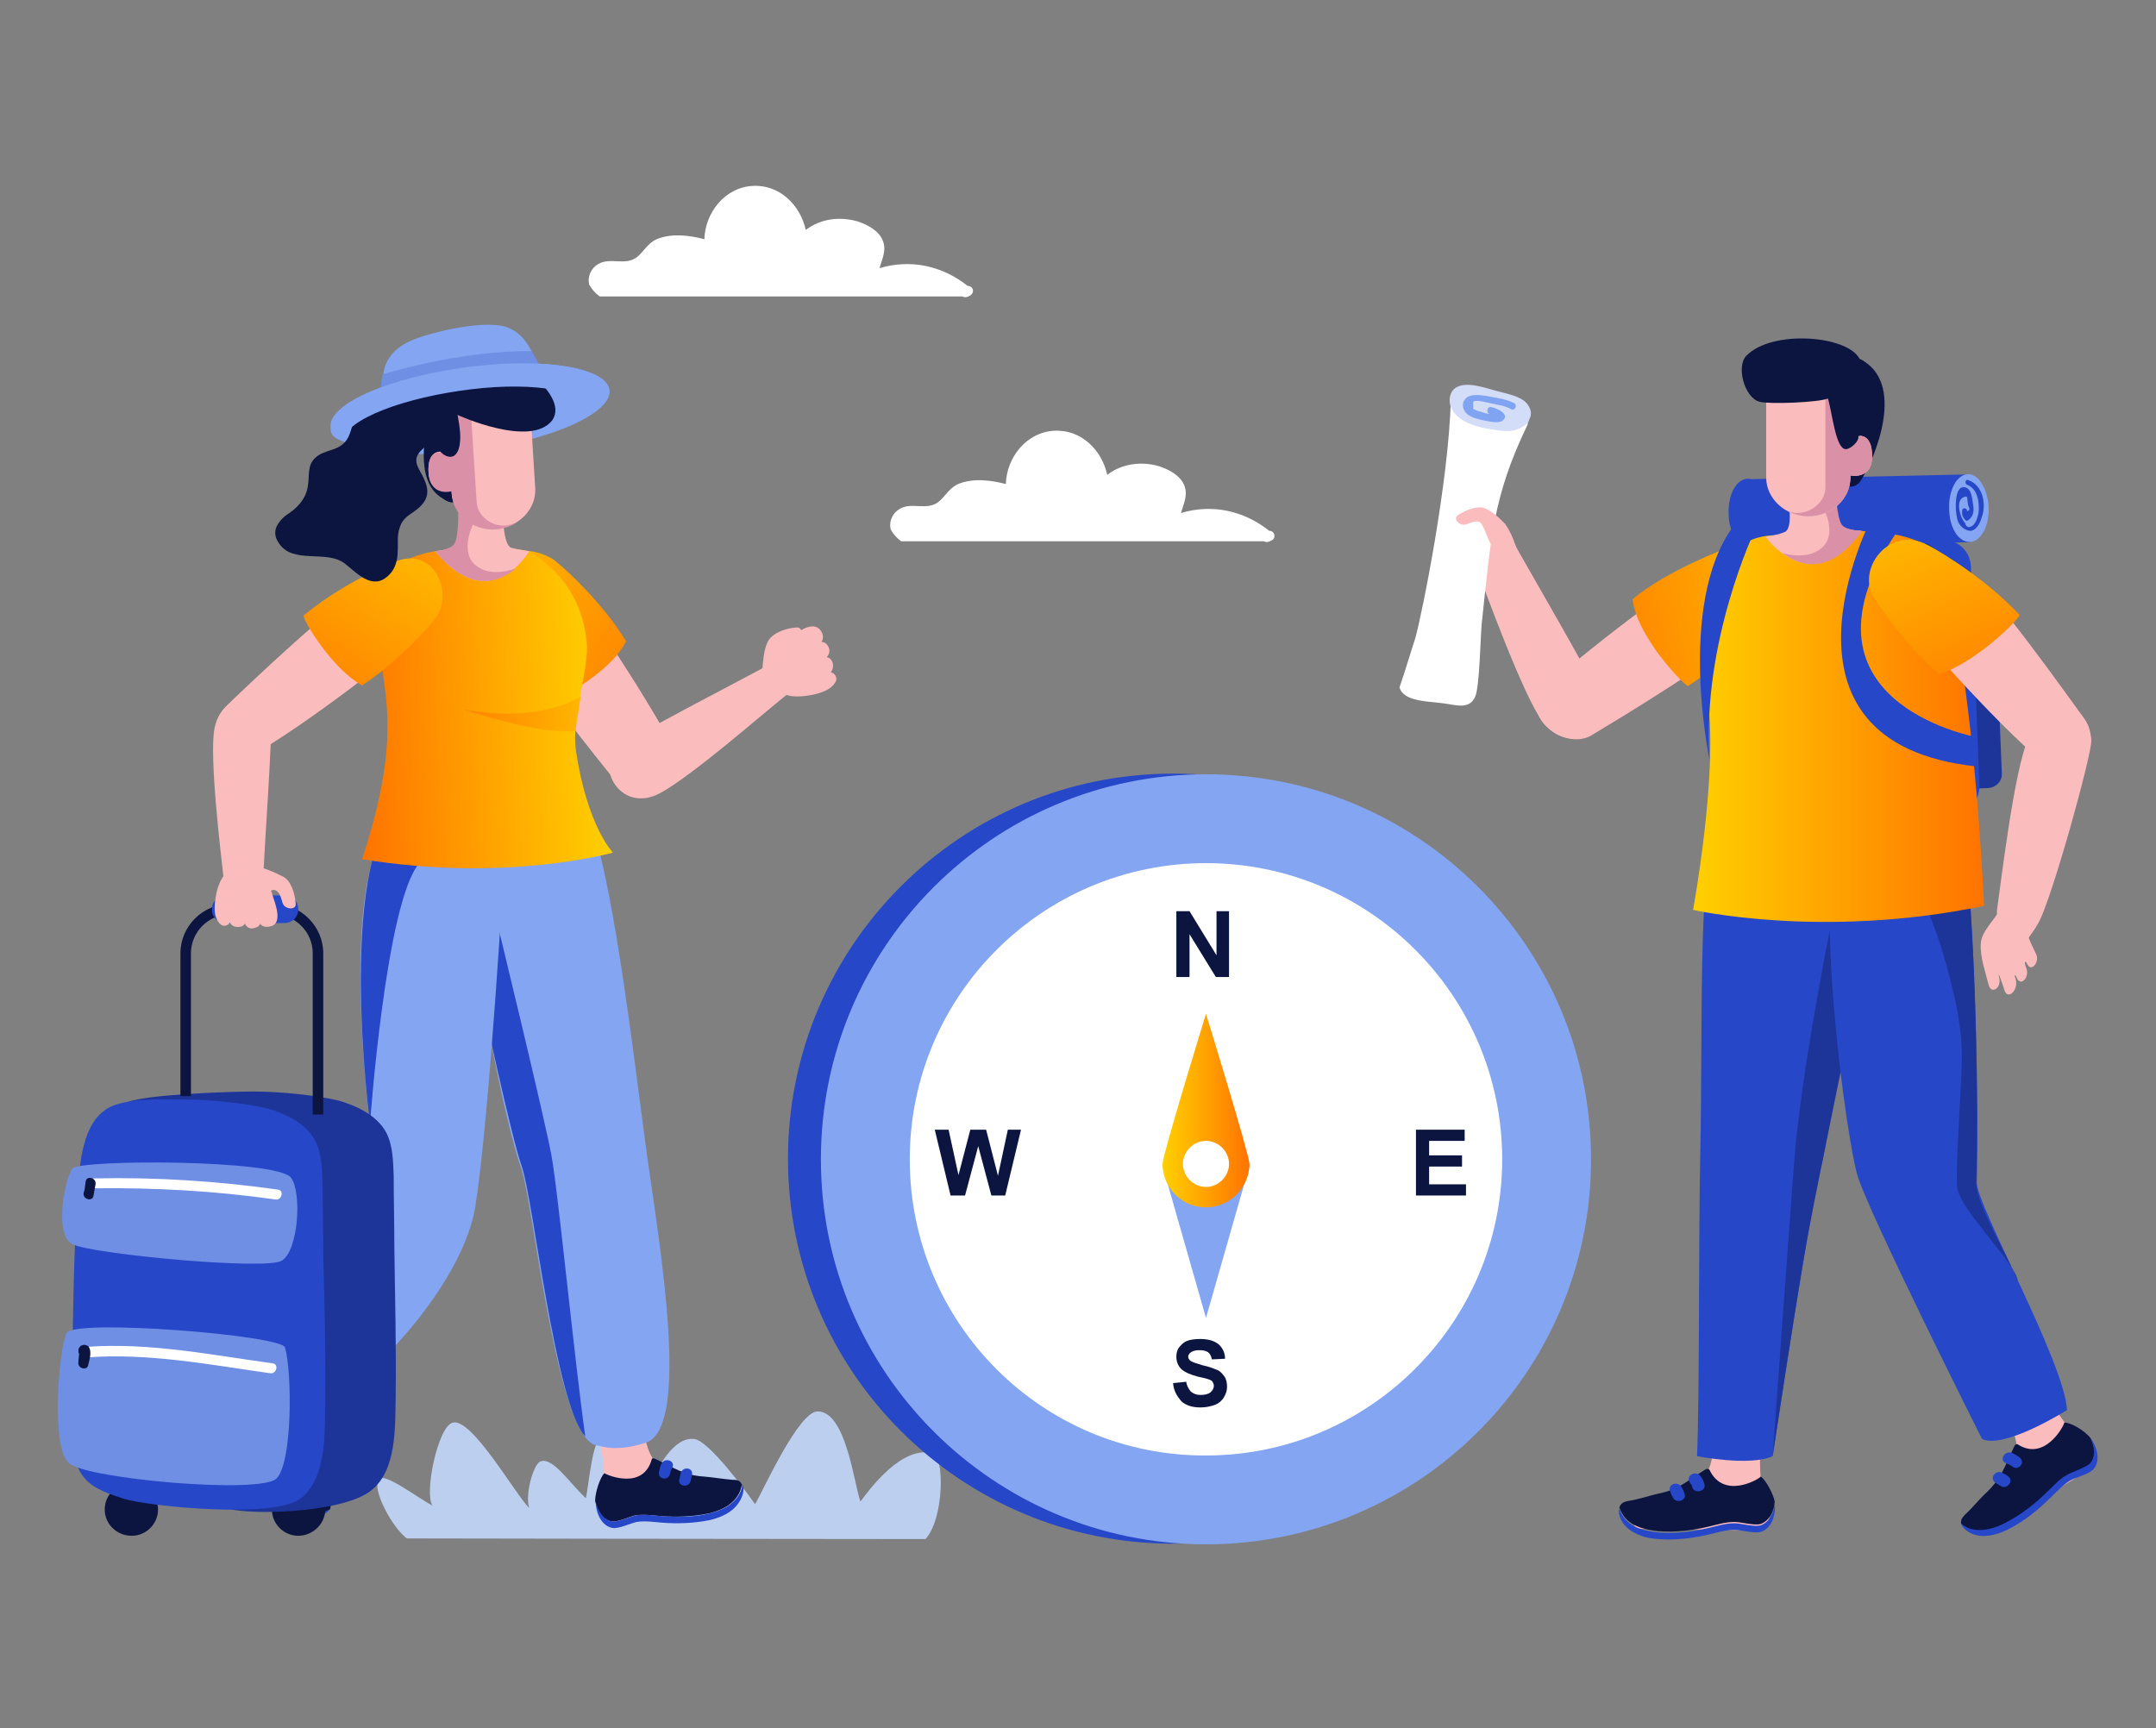 <svg width="464" height="372" viewBox="0 0 464 372" fill="none" xmlns="http://www.w3.org/2000/svg">
<rect x="0" y="0" width="464" height="372" fill="#808080" stroke="none"/>
<path d="M208.26 61.546C202.735 57.154 195.935 55.737 189.277 57.721C189.844 55.737 190.835 53.896 189.985 51.771C189.135 49.646 186.727 48.371 184.602 47.663C180.635 46.529 176.527 47.096 173.411 49.504C172.277 44.263 167.886 39.729 162.077 40.013C155.986 40.296 151.736 45.821 151.594 51.487C148.336 50.638 144.794 50.212 141.678 51.346C138.986 52.337 138.278 55.029 136.153 55.879C133.461 57.012 130.344 55.029 127.794 57.579C126.803 58.712 126.52 59.987 126.803 61.262C127.37 62.254 128.078 63.104 129.069 63.812H207.127C207.693 64.096 208.26 63.954 208.685 63.671C209.818 63.104 209.535 61.546 208.26 61.546Z" fill="white"/>
<path d="M273.141 114.245C267.616 109.853 260.816 108.437 254.158 110.42C254.725 108.437 255.716 106.595 254.866 104.47C254.016 102.345 251.608 101.07 249.483 100.362C245.658 99.228 241.408 99.795 238.291 102.203C237.158 96.962 232.767 92.428 226.958 92.712C220.867 92.995 216.617 98.52 216.475 104.187C213.217 103.337 209.675 102.912 206.559 104.045C203.867 105.037 203.159 107.728 201.034 108.578C198.342 109.712 195.225 107.728 192.675 110.278C191.684 111.412 191.4 112.687 191.684 113.962C192.25 114.953 192.959 115.803 193.95 116.512H272.008C272.574 116.795 273.141 116.653 273.566 116.37C274.699 115.945 274.416 114.245 273.141 114.245Z" fill="white"/>
<path d="M87.56 331.134C87.56 331.134 167.034 331.276 199.192 331.276C203.3 326.601 203.158 313.568 200.892 312.859C194.092 310.876 187.008 320.793 185.167 323.201C183.75 319.093 182.05 303.793 175.959 303.793C171.85 303.793 164.2 320.934 162.5 323.767C160.517 320.934 152.584 310.168 149.467 309.743C144.934 309.176 141.817 315.693 139.267 320.084C137.567 317.251 134.167 308.184 130.343 308.326C127.509 308.468 126.801 319.234 126.093 322.493C122.693 319.376 119.009 313.568 116.318 314.559C114.759 315.126 112.918 321.926 113.909 324.617C110.793 321.501 101.584 305.209 97.476 306.201C94.218 306.909 91.243 321.643 93.085 324.051C90.11 322.634 82.46 316.543 81.468 318.526C80.052 320.651 84.443 328.867 87.56 331.134Z" fill="#BDCFEF"/>
<path d="M169.585 249.393C169.585 203.635 206.701 166.519 252.459 166.519C298.217 166.519 335.333 203.635 335.333 249.393C335.333 295.151 298.217 332.267 252.459 332.267C206.701 332.267 169.585 295.151 169.585 249.393Z" fill="#2647C8"/>
<path d="M176.668 249.535C176.668 203.777 213.785 166.661 259.542 166.661C305.3 166.661 342.416 203.777 342.416 249.535C342.416 295.293 305.3 332.409 259.542 332.409C213.785 332.409 176.668 295.293 176.668 249.535Z" fill="#83A5F2"/>
<path d="M195.793 249.535C195.793 214.261 224.41 185.786 259.542 185.786C294.817 185.786 323.292 214.402 323.292 249.535C323.292 284.668 294.675 313.284 259.542 313.284C224.268 313.426 195.793 284.81 195.793 249.535Z" fill="white"/>
<path d="M250.193 250.952H268.893L259.543 283.676L250.193 250.952Z" fill="#83A5F2"/>
<path d="M253.167 210.294V196.127H256.001L261.809 205.619V196.127H264.501V210.294H261.667L256.001 201.085V210.294H253.167Z" fill="#0C1540"/>
<path d="M252.459 297.701L255.292 297.417C255.434 298.409 255.859 298.976 256.284 299.542C256.85 299.967 257.417 300.251 258.409 300.251C259.259 300.251 259.967 300.109 260.534 299.684C260.959 299.259 261.242 298.834 261.242 298.267C261.242 297.984 261.1 297.701 260.959 297.417C260.817 297.134 260.392 296.992 259.967 296.851C259.684 296.709 258.834 296.567 257.7 296.284C256.142 295.859 255.15 295.434 254.442 294.867C253.592 294.159 253.167 293.168 253.167 292.034C253.167 291.326 253.309 290.618 253.734 290.051C254.159 289.484 254.725 288.918 255.434 288.634C256.142 288.351 257.134 288.209 258.267 288.209C260.109 288.209 261.384 288.634 262.234 289.343C263.084 290.051 263.65 291.184 263.65 292.459L260.817 292.601C260.675 291.893 260.392 291.326 259.967 291.043C259.542 290.759 258.975 290.618 258.125 290.618C257.275 290.618 256.709 290.759 256.142 291.184C255.859 291.468 255.717 291.751 255.717 292.034C255.717 292.318 255.859 292.601 256.142 292.884C256.567 293.168 257.417 293.451 258.834 293.876C260.25 294.159 261.242 294.584 261.95 294.867C262.659 295.151 263.084 295.717 263.509 296.284C263.934 296.851 264.075 297.701 264.075 298.551C264.075 299.401 263.792 300.109 263.367 300.817C262.942 301.526 262.234 302.092 261.525 302.376C260.675 302.659 259.684 302.942 258.409 302.942C256.567 302.942 255.292 302.517 254.3 301.667C253.167 300.392 252.6 299.259 252.459 297.701Z" fill="#0C1540"/>
<path d="M204.576 257.327L201.176 243.16H204.151L206.276 252.935L208.826 243.16H212.226L214.776 253.077L216.901 243.16H219.734L216.334 257.327H213.359L210.526 246.702L207.693 257.327H204.576Z" fill="#0C1540"/>
<path d="M304.734 257.327V243.16H315.217V245.568H307.567V248.685H314.651V251.093H307.567V254.918H315.501V257.327H304.734Z" fill="#0C1540"/>
<path d="M268.893 250.952C268.893 250.81 268.893 250.668 268.893 250.527C268.893 248.543 259.543 218.227 259.543 218.227C259.543 218.227 250.193 248.543 250.193 250.527C250.193 250.668 250.193 250.81 250.193 250.952C250.476 255.91 254.443 259.877 259.543 259.877C264.501 259.877 268.609 255.91 268.893 250.952Z" fill="url(#paint0_linear_1179_18062)"/>
<path d="M254.584 250.527C254.584 247.835 256.851 245.568 259.542 245.568C262.234 245.568 264.501 247.835 264.501 250.527C264.501 253.218 262.234 255.485 259.542 255.485C256.851 255.485 254.584 253.218 254.584 250.527Z" fill="white"/>
<path d="M131.195 84.212C131.337 89.17 118.02 94.978 101.445 96.962C84.871 99.087 71.412 96.678 71.271 91.72C71.129 86.762 84.445 80.954 101.02 78.97C117.595 76.845 131.053 79.254 131.195 84.212Z" fill="#83A5F2"/>
<path d="M128.927 308.467L138.56 307.334C139.268 315.692 143.802 318.809 151.877 318.242C156.693 317.959 157.26 324.05 157.26 324.05L131.194 328.442C131.194 328.442 127.652 326.175 129.919 319.375C130.485 317.817 128.927 308.467 128.927 308.467Z" fill="#FBBCBE"/>
<path d="M128.078 323.059C128.078 323.2 128.078 323.2 128.078 323.059C128.503 325.184 129.636 327.025 131.478 327.45C132.894 327.734 135.444 326.459 136.719 326.175C138.561 325.892 140.261 326.175 142.103 326.317C145.503 326.6 149.186 326.459 152.586 325.75C154.852 325.184 157.261 324.192 158.677 322.067C159.102 321.5 159.527 320.509 159.669 319.517C159.527 319.375 159.527 319.234 159.386 319.092C158.961 318.525 158.252 318.525 157.686 318.525C155.844 318.384 153.294 317.959 151.453 317.817C147.061 317.534 144.936 315.834 140.969 313.992C140.686 313.851 140.261 313.851 140.261 314.134C138.419 320.65 131.053 317.676 130.061 317.109C129.069 318.101 128.078 321.359 128.078 323.059Z" fill="#0C1540"/>
<path d="M131.76 328.867C133.035 329.15 135.727 327.875 137.002 327.592C138.844 327.308 140.544 327.592 142.385 327.733C145.785 328.017 149.469 327.875 152.869 327.167C155.135 326.6 157.543 325.608 158.96 323.483C159.668 322.492 160.377 320.65 159.81 319.517C159.668 320.508 159.243 321.5 158.818 322.067C157.402 324.192 154.993 325.183 152.727 325.75C149.327 326.6 145.644 326.6 142.244 326.317C140.402 326.175 138.702 325.892 136.86 326.175C135.585 326.458 132.894 327.733 131.619 327.45C129.777 327.025 128.644 325.183 128.219 323.2C128.219 325.75 129.494 328.442 131.76 328.867Z" fill="#2647C8"/>
<path d="M141.819 316.826C141.961 316.117 142.103 315.551 142.386 314.984C143.236 313.567 145.502 314.559 144.652 315.976C144.369 316.401 144.369 316.684 144.227 317.109C143.944 318.809 141.536 318.526 141.819 316.826Z" fill="#2647C8"/>
<path d="M146.211 318.384C146.352 317.959 146.353 317.534 146.494 317.109C146.919 315.55 149.327 315.834 148.902 317.534C148.761 317.959 148.761 318.384 148.619 318.809C148.194 320.367 145.786 319.942 146.211 318.384Z" fill="#2647C8"/>
<path d="M59.088 294.301L66.171 300.817C60.363 306.767 60.93 312.292 66.596 318.1C69.996 321.5 65.746 325.892 65.746 325.892L45.346 309.034C45.346 309.034 44.78 304.784 51.296 302.234C53.138 301.667 59.088 294.301 59.088 294.301Z" fill="#FBBCBE"/>
<path d="M47.472 303.226C46.197 304.926 45.489 307.051 46.48 308.751C47.189 310.026 49.88 311.159 50.872 312.009C52.289 313.142 53.139 314.701 54.272 316.117C56.255 318.95 58.805 321.642 61.639 323.625C63.48 325.042 65.888 326.175 68.438 325.892C69.147 325.75 70.28 325.467 70.988 324.9C71.13 324.759 71.13 324.475 71.13 324.334C71.272 323.625 70.847 323.059 70.422 322.634C69.288 321.217 68.013 318.95 66.88 317.534C64.33 313.992 64.047 311.301 62.914 307.192C62.772 306.909 62.63 306.626 62.205 306.767C56.114 309.601 53.422 302.092 53.28 300.959C51.864 300.676 48.747 302.092 47.472 303.226Z" fill="#0C1540"/>
<path d="M45.488 309.742C46.196 310.876 48.888 312.009 49.88 312.859C51.296 313.992 52.146 315.551 53.28 316.967C55.263 319.801 57.813 322.492 60.646 324.476C62.488 325.892 64.896 327.026 67.446 326.742C68.579 326.601 70.421 325.892 70.988 324.759C70.279 325.326 69.146 325.609 68.438 325.751C66.029 326.034 63.621 324.901 61.638 323.484C58.805 321.501 56.396 318.809 54.271 315.976C53.138 314.559 52.288 313.001 50.871 311.867C49.88 311.017 47.188 309.884 46.48 308.609C45.488 306.909 46.197 304.926 47.471 303.226C45.488 305.067 44.355 307.759 45.488 309.742Z" fill="#2647C8"/>
<path d="M61.213 309.459C61.779 309.175 62.346 308.892 62.913 308.75C64.471 308.467 65.321 310.734 63.621 311.159C63.196 311.3 62.913 311.3 62.488 311.584C61.213 312.434 59.796 310.309 61.213 309.459Z" fill="#2647C8"/>
<path d="M62.913 313.709C63.338 313.567 63.621 313.284 64.046 313.142C65.463 312.434 66.879 314.417 65.463 315.267C65.037 315.409 64.754 315.692 64.329 315.834C62.771 316.684 61.496 314.559 62.913 313.709Z" fill="#2647C8"/>
<path d="M127.511 177.994C132.469 193.152 136.578 228.993 139.269 248.826C142.103 268.801 148.336 305.775 139.553 310.309C139.553 310.309 133.744 312.717 128.786 311.159C119.861 311.159 114.761 258.176 112.07 251.235C109.52 244.293 99.178 200.943 102.578 180.969C106.12 161.136 125.528 172.186 127.511 177.994Z" fill="#83A5F2"/>
<path d="M106.97 198.535C106.97 198.535 117.312 241.035 118.728 248.968C120.145 256.901 123.545 291.892 125.953 309.175C119.578 302.375 114.762 258.176 112.353 251.234C109.945 244.435 103.57 214.402 103.57 214.402L106.97 198.535Z" fill="#2647C8"/>
<path d="M56.254 297.134C57.246 298.551 58.379 299.967 59.512 301.242C59.937 301.667 60.221 301.951 60.645 302.234C61.637 303.084 62.912 303.651 64.187 303.934C71.837 305.492 99.037 279.568 102.295 259.734C105.412 239.901 108.528 185.644 108.528 185.644C108.528 185.644 88.978 163.686 81.187 182.244C73.537 200.944 80.195 247.693 81.187 255.06C82.179 262.284 52.287 287.642 56.254 297.134Z" fill="#83A5F2"/>
<path d="M104.846 184.227C104.846 184.227 97.479 177.569 90.254 185.786C83.029 194.002 79.629 241.885 79.629 241.885C79.629 241.885 71.696 181.536 87.704 172.186C101.588 164.111 109.096 178.277 109.096 178.277L104.846 184.227Z" fill="#2647C8"/>
<path d="M140.686 171.336C146.636 169.211 166.044 151.928 169.727 149.236C174.119 145.978 171.427 139.603 166.611 142.436C162.078 145.128 134.878 158.869 132.611 161.277C128.503 165.386 133.32 174.027 140.686 171.336Z" fill="#FBBCBE"/>
<path d="M108.812 134.928C111.079 141.728 129.353 164.252 132.753 168.502C136.862 173.602 147.628 170.202 146.353 164.394C145.078 159.153 126.095 129.97 123.12 127.136C117.879 122.178 105.979 126.428 108.812 134.928Z" fill="#FBBCBE"/>
<path d="M117.17 151.644C111.22 143.853 106.97 133.511 105.695 129.686C102.72 120.761 110.936 115.803 118.728 120.195C120.286 121.045 129.778 129.686 134.736 138.044C131.053 145.411 118.586 151.361 117.17 151.644Z" fill="url(#paint1_linear_1179_18062)"/>
<path d="M113.771 118.636C116.037 120.053 124.821 125.153 126.237 137.903C126.946 143.994 122.837 154.336 123.971 161.703C126.379 177.852 131.904 183.519 131.904 183.519C131.904 183.519 109.096 190.036 77.93 184.936C88.979 151.361 79.488 145.836 81.613 127.986C82.463 120.478 91.954 118.92 93.796 118.636C95.779 118.353 106.262 117.078 113.771 118.636Z" fill="url(#paint2_linear_1179_18062)"/>
<path d="M108.245 110.703C108.245 110.703 108.245 117.361 110.087 117.928C111.645 118.353 113.912 118.636 113.912 118.636C113.912 118.636 105.554 133.086 93.654 118.636C93.654 118.636 96.912 118.495 97.904 117.078C98.895 115.661 99.037 109.145 98.329 104.895L108.245 110.703Z" fill="#FBBCBE"/>
<path d="M97.762 117.078C98.754 115.661 98.895 109.145 98.187 104.895L104.279 108.72C103.145 109.853 101.587 112.828 101.729 112.97C100.454 115.945 99.746 120.053 102.862 122.036C105.27 123.595 108.245 123.311 111.079 122.32C107.537 125.295 101.162 127.845 93.654 118.636C93.512 118.636 96.912 118.495 97.762 117.078Z" fill="#DA91A7"/>
<path d="M79.487 125.72C73.254 128.411 52.712 148.103 48.887 151.786C44.212 156.177 46.196 164.111 51.579 163.544C56.254 162.977 83.879 142.294 86.428 139.178C90.962 133.653 87.137 122.32 79.487 125.72Z" fill="#FBBCBE"/>
<path d="M46.196 156.602C44.921 162.552 47.612 184.227 48.037 188.335C48.604 193.294 56.537 194.569 56.679 189.327C56.679 184.369 58.945 155.894 58.237 153.061C56.962 147.961 47.754 149.236 46.196 156.602Z" fill="#FBBCBE"/>
<path d="M65.321 132.519C72.546 126.428 82.037 122.036 85.437 120.761C93.512 117.645 98.045 128.128 93.371 133.511C92.237 134.928 85.721 142.436 77.929 147.536C71.554 143.994 65.462 133.936 65.321 132.519Z" fill="url(#paint3_linear_1179_18062)"/>
<path d="M124.962 149.944C124.962 149.944 116.179 155.894 99.604 152.636C99.604 152.636 116.179 158.303 123.829 157.311L124.962 149.944Z" fill="url(#paint4_linear_1179_18062)"/>
<path d="M95.071 107.161C95.921 107.728 96.913 108.436 97.904 108.011C98.896 107.586 98.329 105.887 97.904 105.178C97.338 104.187 96.912 92.995 96.771 92.995C96.346 92.853 92.096 90.162 92.096 90.587C91.954 91.862 88.838 103.337 95.071 107.161Z" fill="#0C1540"/>
<path d="M113.912 84.637L115.186 105.036C115.47 109.57 111.645 113.536 106.686 113.82C101.728 114.103 97.478 110.703 97.195 106.028V105.603C97.195 105.603 92.662 106.878 92.237 101.778C91.953 96.678 94.928 97.245 94.928 97.245L94.22 85.77L113.912 84.637Z" fill="#FBBCBE"/>
<path d="M94.787 97.386L94.079 87.045L101.162 86.62C101.162 86.62 101.445 90.303 101.445 90.445L102.579 108.011C102.72 111.128 105.837 113.395 108.954 113.111C109.945 112.97 110.795 112.686 111.503 112.261C110.087 113.253 108.529 113.82 106.687 113.961C101.729 114.245 97.479 110.845 97.195 106.17V105.745C97.195 105.745 92.662 107.02 92.237 101.92C91.812 96.82 94.787 97.386 94.787 97.386Z" fill="#DA91A7"/>
<path d="M118.87 90.445C120.853 87.47 118.161 83.645 113.628 79.82C109.661 76.562 98.47 76.278 96.062 83.645C96.062 83.645 92.662 84.212 91.812 86.762C91.103 89.312 93.087 97.387 96.345 98.237C97.762 98.662 98.895 97.528 99.037 94.695C99.178 92.712 98.47 89.312 98.47 89.312C98.47 89.312 114.195 96.537 118.87 90.445Z" fill="#0C1540"/>
<path d="M59.938 116.795C62.913 121.611 70.279 118.211 74.246 121.328C76.938 123.453 80.196 127.136 83.596 123.878C85.013 122.603 85.579 120.62 85.579 118.778C85.721 117.078 85.438 115.803 85.862 114.103C86.429 111.836 87.421 111.27 89.262 109.995C92.379 107.728 92.662 105.603 90.821 102.203C89.546 99.936 88.696 98.52 91.246 96.395C92.096 95.687 93.087 95.262 93.937 94.695C95.071 93.703 95.921 92.57 95.921 91.012C95.921 90.303 95.496 89.595 95.496 88.745C95.071 85.062 96.629 85.628 97.054 83.22C97.196 82.653 99.462 81.803 99.321 81.237C99.462 80.953 97.054 80.812 96.629 80.67C92.379 78.403 86.429 76.845 84.162 82.37C83.171 84.778 83.312 86.053 80.763 87.045C79.771 87.47 78.779 87.612 77.929 88.178C75.521 89.878 76.088 92.853 74.388 94.978C72.546 97.245 69.713 96.678 67.729 98.662C66.171 100.22 66.596 102.203 66.313 104.186C66.029 106.878 64.613 108.72 62.488 110.278C61.638 110.845 60.788 111.411 60.221 112.261C58.804 113.961 59.088 115.52 59.938 116.795Z" fill="#0C1540"/>
<path d="M169.587 137.619C169.445 137.619 169.445 137.619 169.587 137.619C166.47 139.744 164.628 144.419 166.753 147.678C168.17 149.944 170.862 150.086 173.27 149.803C175.537 149.519 178.937 148.811 179.928 146.544C180.212 145.836 179.645 144.844 178.795 144.703C179.22 144.136 179.362 143.569 179.22 142.719C178.937 141.869 178.512 141.586 177.945 141.444C178.512 140.736 178.795 139.886 178.087 138.894C177.803 138.469 177.378 138.186 176.811 138.186C177.236 137.478 177.237 136.628 176.67 135.778C174.828 133.228 171.145 136.486 169.587 137.619Z" fill="#FBBCBE"/>
<path d="M115.754 79.678C115.754 79.678 114.337 70.895 107.395 70.045C102.579 69.337 93.371 71.32 88.837 73.162C81.329 76.278 82.179 82.087 82.746 85.062L115.754 79.678Z" fill="#83A5F2"/>
<path d="M116.037 79.537H115.895C100.454 79.395 82.604 85.203 82.463 85.203C82.179 85.203 82.037 85.062 81.896 84.92C81.754 84.637 82.179 80.528 82.463 80.528C82.604 80.528 98.754 75.428 114.337 75.57C114.62 75.57 116.32 78.97 116.32 79.253C116.32 79.253 116.179 79.395 116.037 79.537Z" fill="#6F8FE4"/>
<path d="M101.445 83.787C115.329 82.087 126.803 84.212 127.937 88.745C129.92 87.328 131.053 85.77 131.053 84.212C130.912 79.253 117.454 76.845 100.879 78.97C84.304 81.095 70.987 86.762 71.129 91.72C71.129 93.278 71.271 93.987 73.679 94.978C74.388 90.162 87.279 85.487 101.445 83.787Z" fill="#83A5F2"/>
<path d="M165.195 138.186C164.345 140.028 164.203 142.294 164.061 144.278V144.419C163.919 145.411 164.911 146.544 166.044 145.836C167.319 144.986 168.878 143.994 169.019 142.578C169.161 141.728 168.028 140.594 168.311 139.744C168.736 138.753 170.153 138.328 171.144 138.044C172.844 137.478 172.986 134.786 171.286 135.069C169.161 135.211 166.186 136.203 165.195 138.186Z" fill="#FBBCBE"/>
<path d="M58.521 324.9C58.521 328.017 61.071 330.567 64.188 330.567C67.304 330.567 69.996 328.017 69.996 324.9C69.996 321.784 67.446 319.092 64.188 319.092C61.071 319.234 58.521 321.784 58.521 324.9Z" fill="#0C1540"/>
<path d="M22.538 324.9C22.538 328.017 25.088 330.567 28.346 330.567C31.462 330.567 34.013 328.017 34.013 324.9C34.013 321.784 31.462 319.092 28.346 319.092C25.088 319.234 22.538 321.784 22.538 324.9Z" fill="#0C1540"/>
<path d="M33.588 314.275C35.713 316.825 45.346 324.334 50.588 325.042C57.104 326.034 74.246 325.325 79.912 320.792C85.437 316.4 85.012 307.051 85.154 300.676C85.296 290.051 85.012 279.284 84.871 268.659C84.871 263.418 84.729 258.176 84.729 253.076C84.587 249.96 84.587 246.701 83.171 243.868C81.046 239.76 75.946 237.776 72.971 236.926C68.438 235.793 60.504 234.943 54.554 234.943C50.021 234.943 31.888 235.51 27.496 237.21C19.846 240.043 32.313 251.376 31.746 258.034C31.038 268.659 30.896 279.284 30.755 289.909C30.613 296.992 28.63 308.184 33.588 314.275Z" fill="#1D3599"/>
<path d="M18.147 318.101C20.272 320.65 23.813 321.642 26.788 322.634C31.747 324.192 59.088 327.025 64.754 322.492C70.279 318.101 69.855 308.751 69.996 302.376C70.138 291.751 69.854 280.984 69.571 270.359C69.571 265.118 69.43 259.876 69.43 254.776C69.288 251.66 69.288 248.401 67.871 245.568C65.746 241.46 60.646 239.476 57.671 238.626C53.138 237.493 45.205 236.643 39.255 236.643C34.721 236.643 28.913 236.36 24.522 237.918C16.872 240.751 17.013 252.935 16.588 259.735C15.88 270.359 15.739 280.984 15.597 291.609C15.455 298.692 13.188 312.151 18.147 318.101Z" fill="#2647C8"/>
<path d="M61.354 290.051C60.646 287.359 15.88 283.818 14.322 286.934C12.763 289.909 10.78 311.584 14.888 314.984C18.997 318.384 56.113 321.642 59.513 318.242C62.913 314.842 62.913 295.859 61.354 290.051Z" fill="#6F8FE4"/>
<path d="M62.629 253.501C59.795 249.535 17.154 249.535 15.596 251.518C14.038 253.359 11.488 265.684 15.596 267.809C19.704 269.934 57.387 273.476 60.645 271.351C64.187 269.226 65.037 256.759 62.629 253.501Z" fill="#6F8FE4"/>
<path d="M18.571 289.909C32.029 288.918 45.346 291.609 58.662 293.451C60.079 293.593 59.512 295.859 58.095 295.576C45.062 293.734 31.887 291.184 18.712 292.176C17.154 292.318 17.154 290.051 18.571 289.909Z" fill="white"/>
<path d="M20.414 253.643C33.589 253.36 46.763 254.21 59.797 256.051C61.213 256.193 60.647 258.46 59.23 258.176C46.338 256.335 33.447 255.626 20.414 255.768C18.855 255.91 18.855 253.643 20.414 253.643Z" fill="white"/>
<path d="M18.43 254.351C18.572 252.934 20.838 253.501 20.555 254.918C20.413 255.768 20.272 256.476 20.13 257.326C19.988 258.743 17.722 258.176 18.005 256.759C18.288 256.051 18.288 255.201 18.43 254.351Z" fill="#0C1540"/>
<path d="M17.014 291.326C16.872 291.184 16.872 291.043 16.872 290.759V290.618C16.872 290.193 17.155 289.909 17.439 289.626H17.58C18.005 289.343 18.572 289.484 18.997 289.768C19.847 290.759 19.28 292.601 18.997 293.734C18.855 295.151 16.589 294.584 16.872 293.167C16.872 292.601 17.014 292.034 17.014 291.326Z" fill="#0C1540"/>
<path d="M69.57 239.901H67.304V205.193C67.304 200.519 63.479 196.835 58.946 196.835H49.454C44.779 196.835 41.096 200.66 41.096 205.193V235.935H38.829V205.193C38.829 199.385 43.646 194.569 49.454 194.569H58.946C64.754 194.569 69.57 199.385 69.57 205.193V239.901Z" fill="#0C1540"/>
<path d="M48.604 198.677H61.212C62.912 198.677 64.187 197.402 64.187 195.702C64.187 194.002 62.912 192.727 61.212 192.727H48.604C46.904 192.727 45.629 194.002 45.629 195.702C45.487 197.402 46.904 198.677 48.604 198.677Z" fill="#2647C8"/>
<path d="M58.663 192.727C57.813 189.185 54.13 186.211 50.588 186.919C48.18 187.485 47.188 189.752 46.621 192.019C46.197 194.144 45.63 197.402 47.471 198.96C48.038 199.527 49.172 199.244 49.455 198.535C49.738 199.102 50.305 199.527 51.155 199.527C52.005 199.527 52.43 199.244 52.713 198.819C53.138 199.669 53.846 200.094 54.98 199.669C55.546 199.527 55.83 199.244 55.971 198.819C56.396 199.385 57.105 199.669 58.238 199.385C60.93 198.819 59.23 194.427 58.663 192.727Z" fill="#FBBCBE"/>
<path d="M60.788 188.619C59.088 187.769 56.255 186.494 54.413 186.352C54.413 186.352 52.855 188.336 53.563 189.327C54.272 190.602 55.263 192.019 56.68 192.161C57.53 192.302 58.522 191.311 59.23 191.594C60.222 192.019 60.505 193.294 60.788 194.286C61.213 195.844 63.905 195.986 63.622 194.427C63.48 192.302 62.63 189.469 60.788 188.619Z" fill="#FBBCBE"/>
<path d="M427.841 169.636L402.908 170.628C401.208 170.628 399.792 169.353 399.65 167.653L398.942 150.087C398.942 148.387 400.217 146.97 401.917 146.828L426.85 145.837C428.55 145.837 429.966 147.112 430.108 148.812L430.816 166.378C430.958 168.078 429.683 169.495 427.841 169.636Z" fill="#1D3599"/>
<path d="M425.858 142.153L399.792 143.145C398.375 143.145 397.242 142.153 397.242 140.737L396.817 129.97C396.817 128.554 397.808 127.42 399.225 127.42L425.291 126.429C426.708 126.429 427.841 127.42 427.841 128.837L428.266 139.603C428.408 140.878 427.275 142.012 425.858 142.153Z" fill="#1D3599"/>
<path d="M420.334 175.161L415.092 175.303C411.834 175.445 409.142 172.895 409.001 169.636L407.159 122.462C407.017 119.204 409.567 116.512 412.826 116.37L418.067 116.229C421.325 116.087 424.017 118.637 424.159 121.895L426 169.07C426.142 172.186 423.592 175.02 420.334 175.161Z" fill="#2647C8"/>
<path d="M414.1 175.303L379.817 176.578C376.559 176.72 373.867 174.17 373.725 170.912L371.884 123.737C371.742 120.479 374.292 117.787 377.551 117.646L411.833 116.371C415.092 116.229 417.783 118.779 417.925 122.037L419.767 169.212C419.908 172.47 417.358 175.162 414.1 175.303Z" fill="#1D3599"/>
<path d="M423.662 102.112L376.214 103.152L376.534 117.74L423.982 116.701L423.662 102.112Z" fill="#2647C8"/>
<path d="M427.983 109.287C428.125 113.254 426.283 116.654 423.875 116.654C421.467 116.654 419.483 113.537 419.483 109.429C419.342 105.462 421.183 102.062 423.592 102.062C425.858 102.062 427.842 105.321 427.983 109.287Z" fill="#83A5F2"/>
<path d="M423.591 103.337C423.024 103.054 422.741 104.046 423.308 104.329C425.291 105.037 425.858 107.304 425.858 109.146C425.858 109.854 425.858 110.562 425.574 111.271C425.433 111.979 425.149 112.546 424.583 113.112C423.733 113.679 423.166 113.537 422.883 112.546C421.891 111.554 420.758 107.729 422.599 107.021C423.591 106.596 423.308 107.162 423.449 108.012C423.449 108.296 423.591 108.579 423.591 108.862C424.016 109.571 423.874 109.996 423.308 109.996C423.449 109.429 422.458 109.146 422.316 109.712C422.174 110.704 422.316 111.271 423.024 111.979C423.166 112.121 423.449 112.121 423.591 111.979C424.866 110.987 424.866 109.854 424.583 108.296C424.441 107.304 424.299 105.604 423.308 105.037C420.191 103.621 420.758 111.129 421.466 112.404C421.891 113.396 423.166 114.387 424.299 114.246C425.433 113.962 426.141 112.546 426.424 111.554C427.558 108.721 426.849 104.471 423.591 103.337Z" fill="#2647C8"/>
<path d="M380.526 110.279C380.667 114.245 378.826 117.645 376.417 117.645C374.009 117.645 372.026 114.529 372.026 110.421C371.884 106.454 373.726 103.054 376.134 103.054C378.401 103.054 380.384 106.312 380.526 110.279Z" fill="#2647C8"/>
<path d="M378.824 309.176L368.624 309.601C369.191 317.959 364.941 321.784 356.441 322.493C351.483 322.918 351.766 329.009 351.766 329.009L379.391 329.434C379.391 329.434 382.791 326.601 379.249 320.368C378.541 318.668 378.824 309.176 378.824 309.176Z" fill="#FBBCBE"/>
<path d="M378.967 317.818C378.117 318.668 370.892 322.634 367.917 316.401C367.776 316.118 367.351 316.118 367.067 316.26C363.243 318.668 361.259 320.651 356.868 321.501C355.026 321.926 352.476 322.776 350.493 323.059C349.784 323.201 349.218 323.343 348.793 323.909C348.651 324.051 348.651 324.193 348.509 324.476C348.793 325.326 349.359 326.318 349.926 326.884C351.626 328.726 354.318 329.293 356.868 329.576C360.551 329.859 364.234 329.434 367.776 328.584C369.617 328.159 371.317 327.593 373.301 327.593C374.717 327.593 377.551 328.443 378.967 328.018C380.809 327.309 381.801 325.326 381.942 323.201C381.659 321.643 380.101 318.668 378.967 317.818Z" fill="#0C1540"/>
<path d="M378.967 329.718C377.55 330.143 374.717 329.293 373.3 329.293C371.317 329.293 369.617 329.86 367.775 330.285C364.233 331.135 360.409 331.56 356.867 331.276C354.459 331.135 351.767 330.426 349.925 328.585C349.075 327.735 348.084 326.035 348.509 324.76C348.792 325.61 349.359 326.601 349.925 327.168C351.625 329.01 354.317 329.576 356.867 329.86C360.55 330.143 364.233 329.718 367.775 328.868C369.617 328.443 371.317 327.876 373.3 327.876C374.717 327.876 377.55 328.726 378.967 328.301C380.808 327.593 381.8 325.61 381.942 323.485C382.225 326.176 381.233 329.01 378.967 329.718Z" fill="#2647C8"/>
<path d="M366.784 319.376C366.642 318.81 366.359 318.243 365.934 317.676C364.942 316.401 362.675 317.676 363.667 319.093C363.95 319.518 364.092 319.66 364.234 320.226C364.8 321.643 367.35 320.935 366.784 319.376Z" fill="#2647C8"/>
<path d="M362.533 321.501C362.391 321.076 362.25 320.651 361.966 320.226C361.258 318.668 358.85 319.376 359.416 320.935C359.558 321.36 359.7 321.785 359.983 322.21C360.55 323.768 363.1 323.06 362.533 321.501Z" fill="#2647C8"/>
<path d="M439.6 298.834L431.242 304.501C436.058 311.301 434.5 316.826 427.7 321.784C423.592 324.759 427.133 329.859 427.133 329.859L450.791 315.693C450.791 315.693 452.208 311.443 445.975 308.043C444.416 307.051 439.6 298.834 439.6 298.834Z" fill="#FBBCBE"/>
<path d="M444.275 306.201C443.992 307.334 439.884 314.559 434.217 310.876C433.934 310.734 433.65 311.018 433.509 311.301C431.525 315.409 430.817 318.101 427.559 321.217C426.142 322.492 424.442 324.617 423.025 325.892C422.6 326.317 422.034 326.884 422.034 327.592C422.034 327.734 422.034 328.017 422.175 328.159C422.884 328.867 423.875 329.292 424.584 329.434C426.992 330.001 429.684 329.151 431.809 328.017C435.067 326.317 438.042 324.051 440.592 321.501C442.009 320.226 443.142 318.809 444.842 317.817C445.975 317.109 448.95 316.259 449.942 315.267C451.217 313.709 450.933 311.584 449.942 309.601C448.667 307.901 445.692 306.201 444.275 306.201Z" fill="#0C1540"/>
<path d="M450.65 316.117C449.8 317.251 446.825 317.959 445.55 318.667C443.85 319.659 442.717 321.076 441.3 322.351C438.75 324.901 435.775 327.309 432.517 329.009C430.392 330.142 427.7 330.992 425.292 330.425C424.159 330.142 422.459 329.292 422.034 327.875C422.742 328.584 423.734 329.009 424.442 329.15C426.85 329.717 429.542 328.867 431.667 327.734C434.925 326.034 437.9 323.767 440.45 321.217C441.867 319.942 443 318.526 444.7 317.534C445.834 316.826 448.808 315.976 449.8 314.984C451.075 313.426 450.792 311.301 449.8 309.317C451.358 311.442 452.067 314.276 450.65 316.117Z" fill="#2647C8"/>
<path d="M434.641 313.709C434.075 313.284 433.65 313.001 432.941 312.718C431.383 312.151 430.108 314.418 431.808 314.984C432.233 315.126 432.516 315.268 432.941 315.551C434.216 316.826 436.058 314.843 434.641 313.709Z" fill="#2647C8"/>
<path d="M432.233 317.817C431.808 317.534 431.525 317.251 431.1 317.109C429.683 316.117 427.983 318.101 429.4 319.092C429.825 319.376 430.108 319.659 430.533 319.801C431.808 320.792 433.508 318.809 432.233 317.817Z" fill="#2647C8"/>
<path d="M332.076 155.47C327.826 149.945 319.185 126.003 317.485 121.47C315.36 116.087 322.301 110.137 324.993 115.379C327.685 120.479 344.401 148.812 345.251 152.211C346.526 158.161 337.318 162.27 332.076 155.47Z" fill="#FBBCBE"/>
<path d="M369.193 174.453C365.368 190.744 366.501 221.06 365.934 247.552C365.509 268.66 365.793 300.251 365.226 313.426C365.226 313.426 376.559 315.693 381.518 313.426C381.518 313.426 389.734 258.743 391.859 251.377C393.984 243.869 400.642 195.986 395.259 175.444C389.876 154.761 370.751 168.078 369.193 174.453Z" fill="#2647C8"/>
<path d="M394.692 195.844C394.692 195.844 388.317 226.444 386.334 247.552C385.626 256.052 381.517 313.284 381.517 313.284C381.517 313.284 387.184 275.602 389.167 265.402C391.859 251.094 399.651 213.694 399.651 213.694L394.692 195.844Z" fill="#1D3599"/>
<path d="M444.842 303.51C444.842 303.51 431.383 312.009 426.567 309.743C426.567 309.743 401.634 260.16 399.651 252.652C397.526 245.144 390.301 195.703 395.684 175.303C401.067 154.903 420.192 168.078 421.609 174.453C422.175 177.144 422.742 180.403 423.167 184.228C425.15 203.919 425.858 236.785 425.434 254.494C425.292 259.31 444.417 293.451 444.842 303.51Z" fill="#2647C8"/>
<path d="M423.166 184.228C422.883 183.519 422.599 182.953 422.174 182.386C421.324 180.828 420.474 179.411 418.774 178.986C417.641 178.703 416.225 178.986 415.091 178.986C413.533 178.986 408.575 178.419 408.291 180.828C411.833 188.478 415.375 196.269 417.925 204.344C420.333 212.702 422.599 221.061 422.174 229.702C422.033 234.519 420.899 250.668 421.183 255.343C421.608 260.443 434.216 272.202 434.216 275.743C432.516 270.927 425.291 259.452 425.291 254.493C425.858 236.927 425.149 204.061 423.166 184.228Z" fill="#1D3599"/>
<path d="M376.701 134.787C372.309 140.453 347.376 155.328 342.701 158.161C337.177 161.703 328.11 154.762 331.368 149.662C334.202 145.27 362.251 124.162 365.934 122.604C372.593 119.77 382.368 127.704 376.701 134.787Z" fill="#FBBCBE"/>
<path d="M363.243 147.678C371.46 142.437 378.968 134.079 381.518 130.962C387.326 123.595 379.109 114.67 372.451 117.645C370.751 118.354 358.851 122.745 351.343 128.979C352.335 137.054 361.968 146.97 363.243 147.678Z" fill="url(#paint5_linear_1179_18062)"/>
<path d="M383.5 115.237C383.5 115.237 377.55 114.67 374.292 117.929C371.175 121.187 365.792 135.212 367.634 151.362C369.617 167.511 364.375 195.844 364.375 195.844C364.375 195.844 392.142 202.219 426.991 194.994C426.991 194.994 424.441 135.495 416.225 119.487C413.675 114.387 401.35 114.387 399.508 114.245C397.525 113.962 383.5 115.237 383.5 115.237Z" fill="url(#paint6_linear_1179_18062)"/>
<path d="M384.917 108.154C384.917 108.154 385.908 113.82 384.067 114.528C382.367 115.237 379.958 115.52 379.958 115.52C379.958 115.52 389.592 129.403 400.5 114.245C400.5 114.245 397.241 114.245 396.25 112.97C395.258 111.695 394.55 105.179 395.117 100.787L384.917 108.154Z" fill="#FBBCBE"/>
<path d="M396.392 112.97C395.401 111.695 394.692 105.179 395.259 100.787L389.451 105.037C390.584 106.029 392.426 109.004 392.284 109.145C393.842 111.979 394.692 116.087 391.717 118.212C389.451 119.912 386.334 119.77 383.642 119.062C387.467 121.895 393.842 124.02 400.784 114.245C400.642 114.245 397.384 114.245 396.392 112.97Z" fill="#DA91A7"/>
<path d="M400.217 77.271C395.259 75.004 397.95 89.312 397.667 89.596C397.667 89.596 397.809 100.787 397.384 101.779C396.959 102.487 396.392 104.187 397.525 104.612C398.517 105.037 399.792 104.47 400.359 103.62C403.759 98.379 410.275 82.087 400.217 77.271Z" fill="#0C1540"/>
<path d="M380.101 85.771V102.771C380.101 107.304 384.209 111.129 389.167 111.129C394.126 111.129 398.234 107.445 398.234 102.771V102.346C398.234 102.346 402.909 103.337 402.909 98.237C402.909 93.137 399.934 93.846 399.934 93.846V85.771H380.101Z" fill="#FBBCBE"/>
<path d="M399.933 93.846V83.504H392.85C392.85 83.504 392.85 87.187 392.85 87.329V104.895C392.85 108.012 389.875 110.42 386.758 110.42C385.767 110.42 384.917 110.137 384.208 109.712C385.625 110.562 387.325 111.129 389.167 111.129C394.125 111.129 398.233 107.445 398.233 102.77V102.345C398.233 102.345 402.908 103.337 402.908 98.237C402.908 93.137 399.933 93.846 399.933 93.846Z" fill="#DA91A7"/>
<path d="M400.217 77.271C397.667 72.171 381.375 70.896 375.85 76.562C373.584 78.829 375.425 85.629 378.684 86.479C380.95 87.046 391.434 86.621 393.417 85.771C394.409 89.454 395.117 96.679 397.242 96.679C398.234 96.679 400.217 94.979 399.933 93.846C404.892 92.996 405.033 78.829 400.217 77.271Z" fill="#0C1540"/>
<path d="M377.693 114.104C377.693 114.104 366.218 138.045 367.918 163.545C367.918 163.545 360.268 127.42 374.434 111.554L377.693 114.104Z" fill="#2647C8"/>
<path d="M408.291 114.387C408.291 114.387 408.008 111.554 402.766 111.554C402.766 111.554 377.833 159.861 425.291 164.961C425.291 164.961 426.283 161.845 424.866 158.586C424.866 158.445 383.783 150.937 408.291 114.387Z" fill="#2647C8"/>
<path d="M422.741 122.462C428.691 126.57 445.266 150.228 448.524 154.62C452.349 159.861 447.958 167.37 442.149 165.528C437.333 163.97 413.25 137.62 411.266 134.078C408.008 127.562 415.233 117.362 422.741 122.462Z" fill="#FBBCBE"/>
<path d="M434.641 132.379C427.983 125.154 418.492 119.204 414.95 117.362C406.733 112.829 399.367 122.462 403.333 128.695C404.325 130.254 409.85 138.753 417.358 145.128C425.15 142.578 434.075 133.795 434.641 132.379Z" fill="url(#paint7_linear_1179_18062)"/>
<path d="M436.483 159.153C433.508 165.386 430.533 190.744 429.824 195.561C428.974 201.369 436.908 201.794 438.749 198.536C441.583 193.436 450.082 162.836 450.082 159.436C449.941 153.345 440.166 151.361 436.483 159.153Z" fill="#FBBCBE"/>
<path d="M301.194 147.961C302.044 151.078 307.569 150.936 310.402 151.361C313.093 151.645 316.21 152.92 317.485 149.945C318.477 147.678 318.618 136.345 318.902 134.078C320.885 115.662 321.31 106.879 328.677 91.579C328.818 91.295 328.818 91.012 328.818 90.729C329.102 89.879 328.535 88.604 327.26 88.604C322.443 88.604 318.618 87.329 314.652 84.496C313.518 83.645 312.244 84.496 312.244 85.77C311.819 103.904 305.869 132.945 304.594 137.336C303.885 139.461 302.469 144.278 301.194 147.961Z" fill="white"/>
<path d="M314.085 83.079C316.635 82.229 320.46 83.787 322.868 84.354C324.993 84.921 328.11 85.487 329.102 87.612C329.668 88.604 329.527 89.596 329.102 90.304C329.102 91.154 327.402 92.004 327.402 92.004C325.277 93.279 322.727 92.712 320.318 92.287C317.485 91.862 313.944 90.729 312.527 88.179C311.535 86.479 311.819 83.787 314.085 83.079Z" fill="#D3DDF8"/>
<path d="M316.351 85.204C317.91 84.779 319.751 85.204 321.31 85.487C322.868 85.77 324.426 86.054 325.843 86.762C326.693 87.187 325.985 88.604 325.135 88.037C323.86 87.329 322.584 87.187 321.31 86.904C320.46 86.762 317.626 85.912 317.06 86.479C317.06 87.045 317.06 87.47 317.06 88.037C317.343 88.179 317.768 88.32 318.051 88.462C318.76 88.604 319.326 88.887 320.035 89.029C320.176 89.029 320.318 89.029 320.601 89.029C319.751 88.887 320.035 87.47 320.885 87.612C321.876 87.754 325.276 89.17 323.293 90.587C322.443 91.154 320.601 90.729 319.751 90.587C318.476 90.304 316.918 90.02 315.785 89.17C314.368 87.895 314.51 85.912 316.351 85.204Z" fill="#81A4F2"/>
<path d="M319.61 109.429C321.31 110.137 322.726 111.554 324.001 112.829C324.001 112.829 324.001 112.829 324.001 112.97C324.71 113.537 327.26 119.062 326.126 119.345C324.851 119.628 322.868 119.912 320.743 116.937C320.318 116.37 319.185 112.687 318.477 112.404C317.627 111.979 316.493 112.545 315.643 112.829C314.227 113.395 312.527 111.695 313.802 110.845C315.36 109.854 317.91 108.72 319.61 109.429Z" fill="#FBBCBE"/>
<path d="M431.383 213.127C430.674 210.861 429.824 208.594 430.249 210.436C430.816 212.702 428.549 214.119 427.983 211.994C427.274 209.161 426.141 206.044 426.283 203.211C426.424 200.094 429.824 197.686 430.816 194.853C431.241 193.719 439.033 194.569 439.174 195.561C439.599 198.819 436.483 201.511 436.624 201.936C437.191 203.352 437.616 204.061 438.182 205.336C439.032 207.036 437.191 209.302 436.341 207.602C435.916 206.611 435.491 206.894 436.057 208.311C436.907 210.294 434.924 212.419 434.074 210.577C433.791 209.727 433.366 209.586 433.791 210.719C434.499 213.127 432.091 215.394 431.383 213.127Z" fill="#FBBCBE"/>
<defs>
<linearGradient id="paint0_linear_1179_18062" x1="250.254" y1="239.022" x2="268.885" y2="239.022" gradientUnits="userSpaceOnUse">
<stop offset="1.09e-06" stop-color="#FFD000"/>
<stop offset="1" stop-color="#FF7300"/>
</linearGradient>
<linearGradient id="paint1_linear_1179_18062" x1="85.868" y1="114.8" x2="146.725" y2="154.935" gradientUnits="userSpaceOnUse">
<stop offset="1.09e-06" stop-color="#FFD000"/>
<stop offset="1" stop-color="#FF7300"/>
</linearGradient>
<linearGradient id="paint2_linear_1179_18062" x1="129.949" y1="150.848" x2="76.115" y2="154.186" gradientUnits="userSpaceOnUse">
<stop offset="1.09e-06" stop-color="#FFD000"/>
<stop offset="1" stop-color="#FF7300"/>
</linearGradient>
<linearGradient id="paint3_linear_1179_18062" x1="99.368" y1="103.498" x2="62.516" y2="158.008" gradientUnits="userSpaceOnUse">
<stop offset="1.09e-06" stop-color="#FFD000"/>
<stop offset="1" stop-color="#FF7300"/>
</linearGradient>
<linearGradient id="paint4_linear_1179_18062" x1="137.602" y1="152.888" x2="92.783" y2="155.668" gradientUnits="userSpaceOnUse">
<stop offset="1.09e-06" stop-color="#FFD000"/>
<stop offset="1" stop-color="#FF7300"/>
</linearGradient>
<linearGradient id="paint5_linear_1179_18062" x1="404.552" y1="123.787" x2="334.572" y2="140.594" gradientUnits="userSpaceOnUse">
<stop offset="1.09e-06" stop-color="#FFD000"/>
<stop offset="1" stop-color="#FF7300"/>
</linearGradient>
<linearGradient id="paint6_linear_1179_18062" x1="364.375" y1="156.273" x2="426.954" y2="156.273" gradientUnits="userSpaceOnUse">
<stop offset="1.09e-06" stop-color="#FFD000"/>
<stop offset="1" stop-color="#FF7300"/>
</linearGradient>
<linearGradient id="paint7_linear_1179_18062" x1="404.541" y1="97.358" x2="430.995" y2="158.208" gradientUnits="userSpaceOnUse">
<stop offset="1.09e-06" stop-color="#FFD000"/>
<stop offset="1" stop-color="#FF7300"/>
</linearGradient>
</defs>
</svg>
